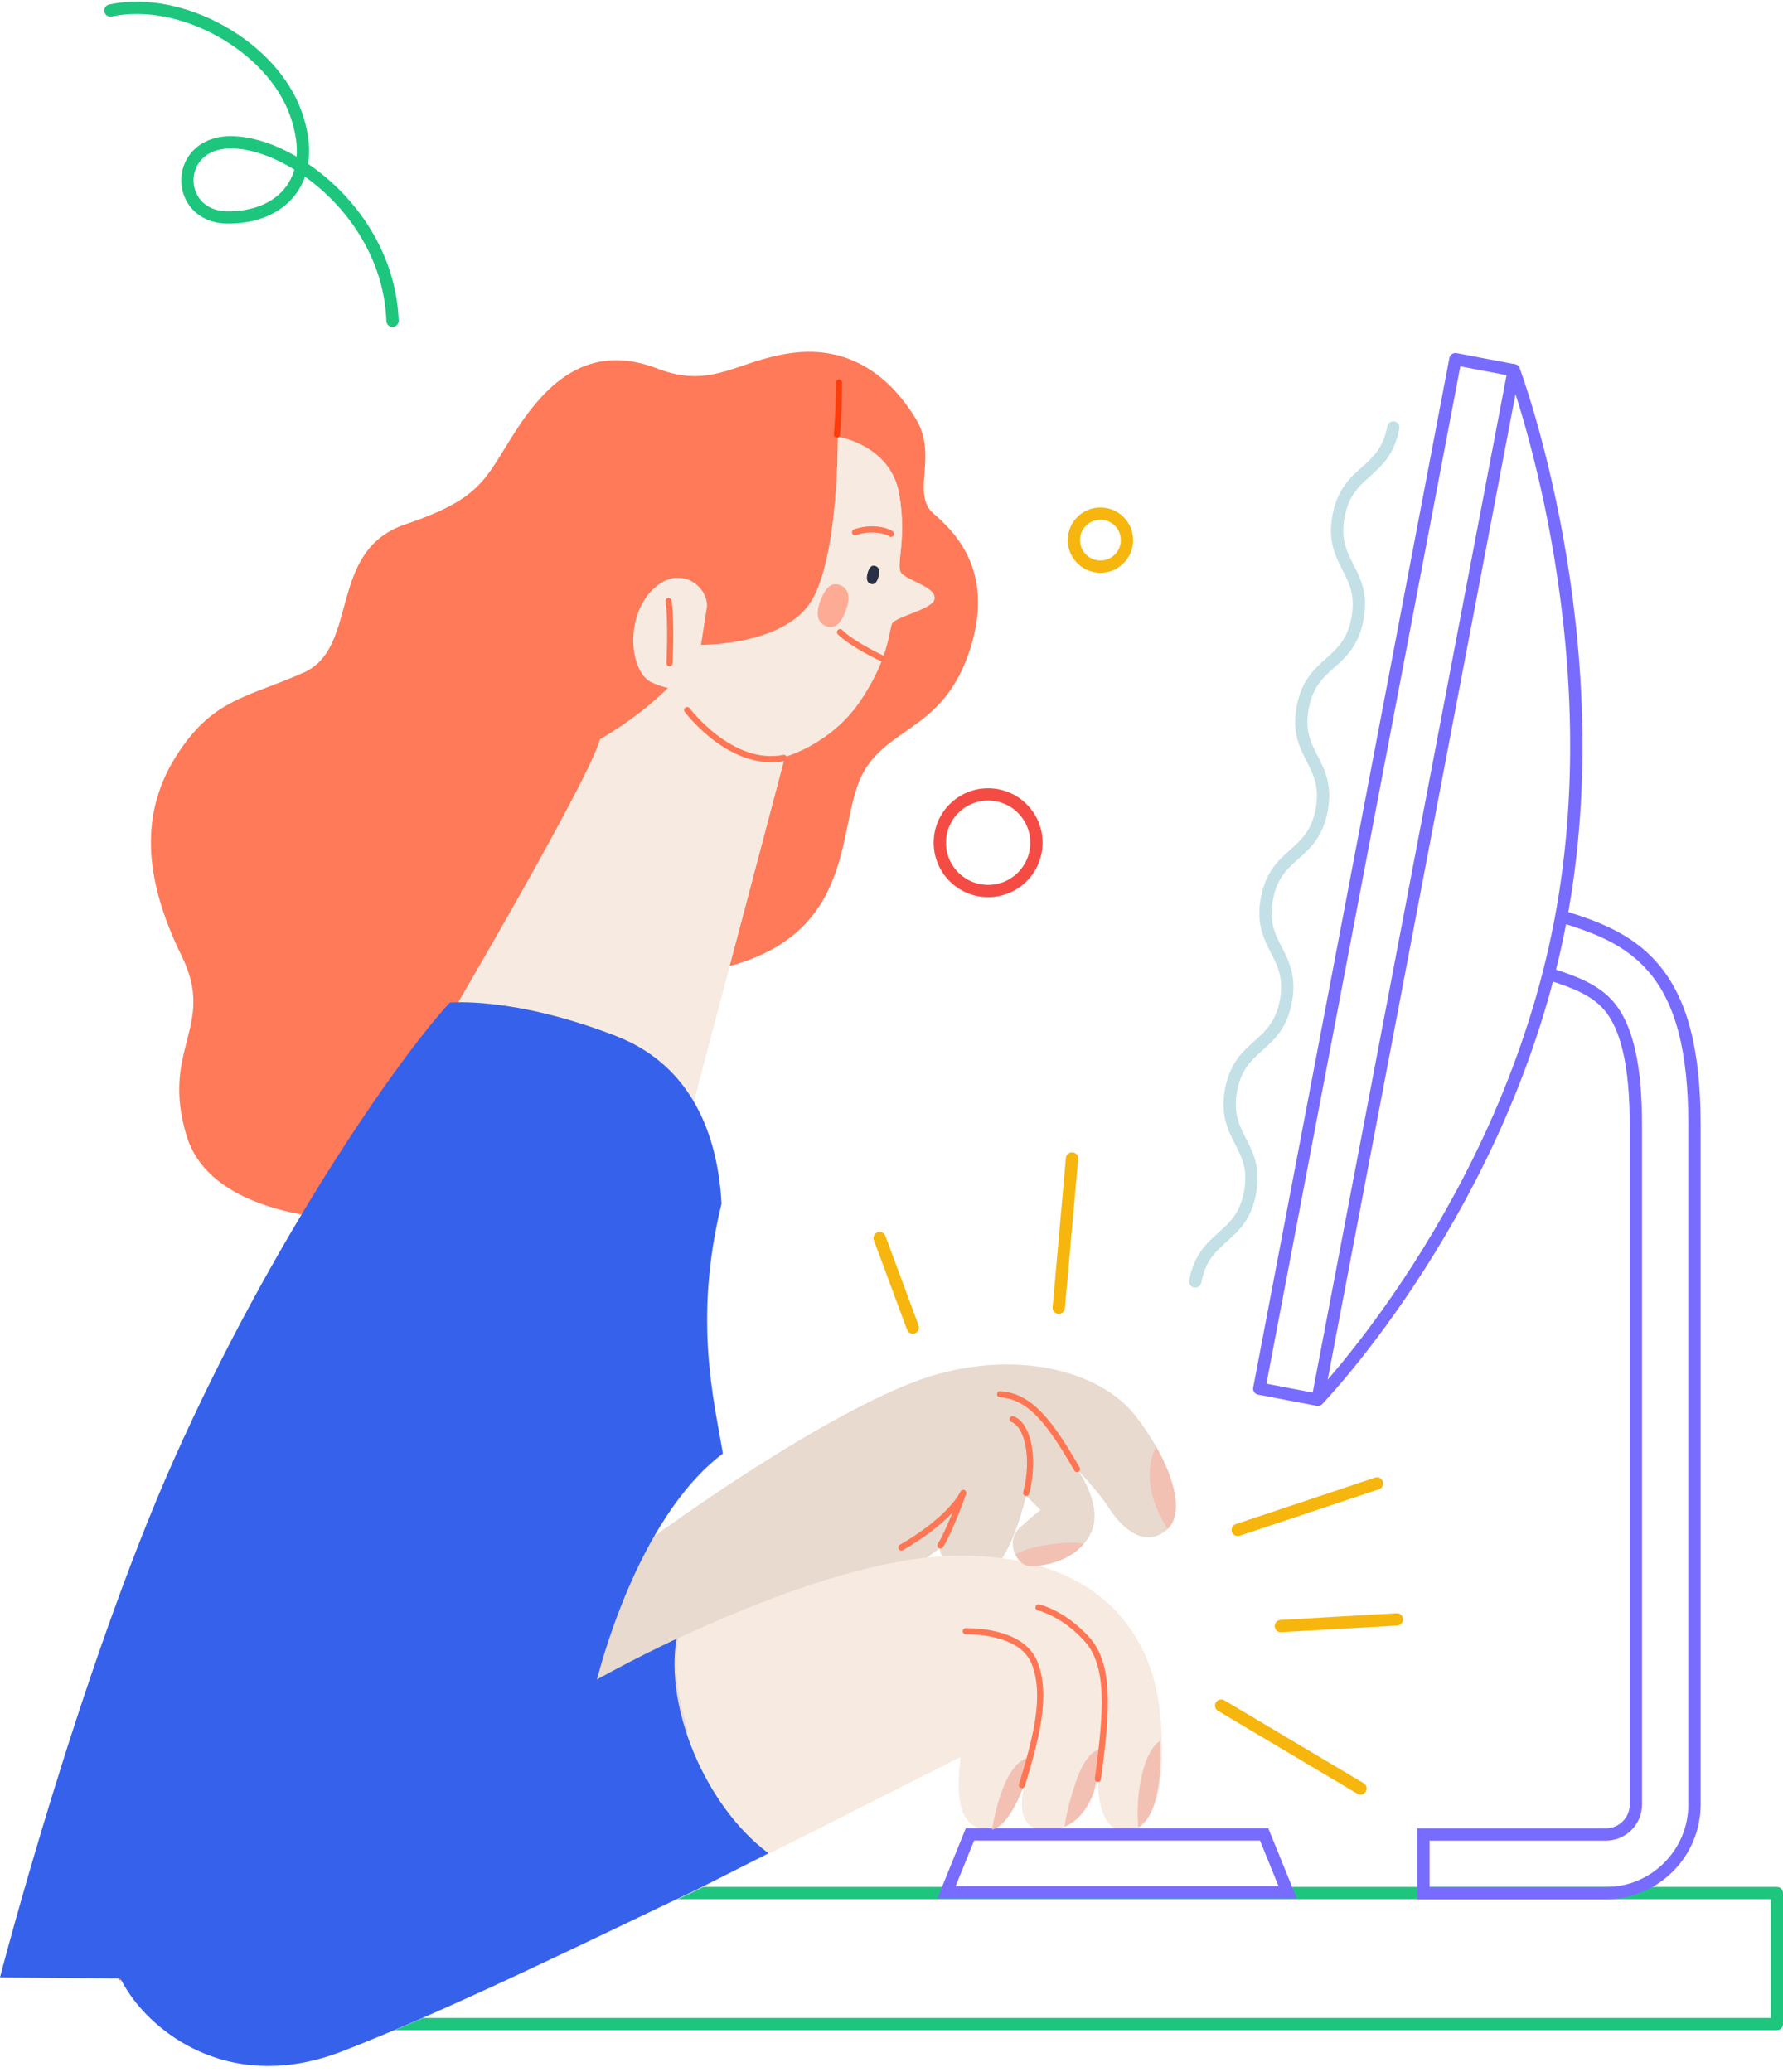 <svg width="290" height="337" viewBox="0 0 290 337" fill="none" xmlns="http://www.w3.org/2000/svg">
<g clip-path="url(#clip0_542_212)">
<path d="M98.713 255.758C112.409 245.109 138.658 227.225 152.734 223.417C166.811 219.609 179.364 223.417 184.695 230.271C190.026 237.125 193.44 245.871 189.645 248.917C185.837 251.963 182.296 248.067 180.595 245.363C178.894 242.659 174.845 238.433 174.845 238.433C174.845 238.433 179.745 244.69 177.384 249.425C175.01 254.159 169.095 254.832 167.242 254.667C165.376 254.502 163.688 250.783 166.062 248.574C168.435 246.378 169.438 245.706 169.438 245.706L166.9 243.167C166.9 243.167 164.209 255.39 159.969 255.758C152.734 256.393 152.988 251.697 152.988 251.697L104.666 287.465L89.955 281.88L98.701 255.758H98.713Z" fill="#E8DACF"/>
<path d="M128.769 57.406C138.441 56.112 144.953 61.493 148.976 68.145C152.607 74.148 148.126 80.317 151.845 83.528C155.564 86.74 162.164 93.416 157.43 106.604C152.695 119.792 142.808 118.104 139.419 127.915C136.042 137.727 138.403 156.068 109.908 158.606L58.755 198.424C58.755 198.424 34.664 198.931 30.348 184.728C26.033 170.525 35.172 166.971 29.587 155.56C24.002 144.149 22.225 133.246 28.571 123.092C34.499 113.61 40.236 113.458 49.375 109.396C58.514 105.335 53.183 89.608 65.863 85.305C78.543 80.99 78.797 77.943 83.874 70.087C88.952 62.23 95.793 55.629 106.95 59.945C115.861 63.385 119.884 58.587 128.769 57.406Z" fill="#FE7A59"/>
<path d="M289.005 307.873H40.224V329.184H289.005V307.873Z" stroke="#1EC67D" stroke-width="2" stroke-linecap="round" stroke-linejoin="round"/>
<path d="M246.21 60.218L236.722 58.41L204.814 225.836L214.302 227.644L246.21 60.218Z" stroke="#FE9479" stroke-width="1.2" stroke-linecap="round" stroke-linejoin="round"/>
<path d="M246.229 60.211C246.229 60.211 262.565 103.735 253.794 149.822C245.011 195.923 214.345 227.642 214.345 227.642" stroke="#FE9479" stroke-width="1.2" stroke-linecap="round" stroke-linejoin="round"/>
<path d="M253.922 149.01C259.316 150.685 264.787 152.589 268.886 157.362C273.469 162.68 275.601 170.791 275.601 182.887V293.48C275.601 301.425 269.14 307.886 261.195 307.886H231.519V298.354H261.195C263.885 298.354 266.069 296.17 266.069 293.48V182.887C266.069 173.342 264.622 167.021 261.664 163.581C259.418 160.966 256.105 159.71 251.967 158.39" stroke="#FE9479" stroke-width="1.2" stroke-miterlimit="10"/>
<path d="M209.433 307.745H153.952L157.76 298.34H205.612L209.433 307.745Z" stroke="#FE9479" stroke-width="1.2" stroke-miterlimit="10"/>
<path d="M226.619 69.516C225.159 77.296 219.168 76.167 217.708 83.947C216.249 91.728 222.253 92.845 220.793 100.626C219.333 108.406 213.342 107.277 211.882 115.057C210.423 122.838 216.426 123.955 214.967 131.736C213.507 139.517 207.516 138.387 206.056 146.168C204.597 153.948 210.6 155.065 209.141 162.846C207.681 170.627 201.69 169.497 200.23 177.278C198.771 185.058 204.774 186.188 203.315 193.969C201.855 201.75 195.864 200.633 194.404 208.413" stroke="#C4E0E7" stroke-width="1.2" stroke-linecap="round" stroke-linejoin="round"/>
<path d="M136.284 71.19C136.284 71.19 144.902 72.549 146.261 80.494C147.619 88.44 145.41 92.337 146.768 93.517C148.126 94.698 152.175 95.713 152.01 97.401C151.845 99.089 145.588 100.27 145.08 101.463C144.572 102.643 144.572 107.213 139.838 114.143C135.104 121.073 127.665 123.104 127.665 123.104L112.612 179.917L85.766 188.028L67.882 174.332C67.882 174.332 95.654 127.534 97.558 120.312C97.558 120.312 109.4 113.8 113.957 105.004C113.957 105.004 127.653 105.169 132.045 97.731C136.436 90.293 136.271 71.178 136.271 71.178L136.284 71.19Z" fill="#F7EAE1"/>
<path d="M134.05 101.984C132.501 101.299 132.222 99.801 133.225 97.529C134.227 95.257 135.522 94.445 137.083 95.13C138.632 95.816 138.911 97.313 137.908 99.585C136.906 101.857 135.611 102.67 134.05 101.984Z" fill="#FEAB96"/>
<path d="M114.82 98.582C114.82 95.028 110.25 91.651 106.024 96.043C101.797 100.435 102.47 109.231 105.859 110.919C109.235 112.607 112.789 112.099 112.789 112.099L114.82 98.569V98.582Z" fill="#F7EAE1"/>
<path d="M182.956 297.77C179.262 297.655 178.538 293.048 178.615 289.024C177.777 292.756 175.822 296.983 171.291 297.605C165.236 298.43 165.909 292.921 166.734 289.824C165.693 292.718 163.51 297.693 160.806 297.605C155.564 297.44 155.564 291.512 156.237 285.762L125.114 301.463C114.782 293.771 108.207 277.702 110.136 266.647C122.588 260.783 141.589 253.129 155.894 253.129C179.11 253.129 187.347 266.406 188.49 279.34C189.632 292.274 187.132 297.909 182.956 297.77Z" fill="#F7EAE1"/>
<path d="M110.136 266.647C102.521 270.239 97.355 273.158 97.19 273.247C97.355 272.803 103.485 247.214 117.689 236.565C116.331 228.276 112.789 214.924 117.473 195.986C116.749 182.938 111.355 173.037 100.274 168.76C83.532 162.286 73.225 163.353 73.225 163.353C64.772 172.479 44.311 201.736 28.331 237.504C12.858 272.092 0 321.619 0 321.619L19.573 321.772C20.067 322.698 20.613 323.612 21.223 324.488C25.754 331.038 37.965 340.468 55.722 333.614C73.479 326.76 97.57 314.841 113.17 307.492L125.127 301.463C114.795 293.771 108.22 277.702 110.149 266.647H110.136Z" fill="#FDF3D6"/>
<path d="M166.214 290.331C168.41 283.058 170.441 275.785 168.245 270.378C166.049 264.971 157.088 265.301 157.088 265.301" stroke="#FE7654" stroke-width="0.6" stroke-linecap="round" stroke-linejoin="round"/>
<path d="M178.564 289.317C180.087 278.16 180.594 270.722 176.698 266.495C172.814 262.268 168.917 261.418 168.917 261.418" stroke="#FE7654" stroke-width="0.6" stroke-linecap="round" stroke-linejoin="round"/>
<path d="M175.174 238.924C170.948 231.651 167.736 227.082 162.659 226.752" stroke="#FE7654" stroke-width="0.6" stroke-linecap="round" stroke-linejoin="round"/>
<path d="M166.899 242.822C168.422 236.907 167.064 231.665 164.703 230.814" stroke="#FE7654" stroke-width="0.6" stroke-linecap="round" stroke-linejoin="round"/>
<path d="M136.627 102.807C138.658 104.837 143.392 107.033 143.392 107.033" stroke="#FE7654" stroke-width="0.6" stroke-linecap="round" stroke-linejoin="round"/>
<path d="M108.728 97.731C109.235 100.777 108.893 107.872 108.893 107.872" stroke="#FE7654" stroke-width="0.6" stroke-linecap="round" stroke-linejoin="round"/>
<path d="M97.189 273.246C81.59 280.862 54.198 294.05 49.375 297.096" stroke="#FE7654" stroke-width="0.6" stroke-linecap="round" stroke-linejoin="round"/>
<path d="M19.572 321.77C10.827 309.014 13.099 291.904 21.476 270.974C29.841 250.043 56.483 201.734 56.483 201.734" stroke="#FE7654" stroke-width="0.6" stroke-linecap="round" stroke-linejoin="round"/>
<path d="M127.501 123.269C118.882 124.957 111.774 115.488 111.774 115.488" stroke="#FE7654" stroke-width="0.6" stroke-linecap="round" stroke-linejoin="round"/>
<path d="M139.076 86.573C141.361 85.723 143.976 86.154 144.915 86.827" stroke="#FE7654" stroke-width="0.6" stroke-linecap="round" stroke-linejoin="round"/>
<path d="M136.119 70.682C136.462 66.798 136.462 62.228 136.462 62.228" stroke="#FD3C0B" stroke-width="0.6" stroke-linecap="round" stroke-linejoin="round"/>
<path d="M152.949 251.351C154.472 248.977 156.668 242.809 156.668 242.809C156.668 242.809 154.891 246.87 146.603 251.681" stroke="#FE7654" stroke-width="0.6" stroke-linecap="round" stroke-linejoin="round"/>
<path d="M141.843 94.507C141.335 94.368 141.196 93.911 141.411 93.175C141.627 92.439 141.983 92.134 142.49 92.286C142.998 92.426 143.138 92.883 142.922 93.619C142.706 94.355 142.351 94.66 141.843 94.507Z" fill="#292F44"/>
<path d="M98.732 255.563C112.387 245.004 138.557 227.272 152.592 223.496C166.626 219.721 179.142 223.496 184.457 230.292C189.772 237.088 193.176 245.759 189.392 248.779C185.596 251.8 182.065 247.936 180.369 245.256C178.674 242.575 174.637 238.384 174.637 238.384C174.637 238.384 179.522 244.589 177.168 249.283C174.801 253.977 168.904 254.644 167.056 254.48C165.196 254.317 163.513 250.629 165.879 248.44C168.246 246.262 169.246 245.595 169.246 245.595L166.715 243.078C166.715 243.078 164.032 255.198 159.805 255.563C152.592 256.192 152.845 251.535 152.845 251.535L104.667 287L90 281.463L98.719 255.563H98.732Z" fill="#E8DACF"/>
<path d="M136.294 71.013C136.294 71.013 144.898 72.373 146.254 80.329C147.61 88.284 145.405 92.186 146.761 93.368C148.117 94.55 152.16 95.567 151.995 97.257C151.83 98.947 145.583 100.129 145.076 101.324C144.569 102.506 144.569 107.081 139.842 114.02C135.115 120.959 127.689 122.993 127.689 122.993L112.659 179.879L85.856 188L68 174.287C68 174.287 95.728 127.428 97.629 120.197C97.629 120.197 109.453 113.677 114.002 104.87C114.002 104.87 127.676 105.035 132.061 97.587C136.446 90.14 136.281 71 136.281 71L136.294 71.013Z" fill="#F7EAE1"/>
<path d="M134.206 101.775C132.885 101.12 132.647 99.689 133.502 97.518C134.358 95.347 135.462 94.57 136.794 95.225C138.115 95.88 138.353 97.311 137.498 99.482C136.642 101.653 135.538 102.43 134.206 101.775Z" fill="#FEAB96"/>
<path d="M115 98.569C115 95.056 110.328 91.719 106.007 96.06C101.686 100.4 102.374 109.094 105.839 110.763C109.29 112.431 112.924 111.929 112.924 111.929L115 98.556V98.569Z" fill="#F7EAE1"/>
<path d="M183.187 297.332C179.491 297.218 178.768 292.643 178.844 288.647C178.006 292.353 176.05 296.55 171.517 297.168C165.46 297.987 166.133 292.517 166.958 289.441C165.917 292.315 163.733 297.256 161.028 297.168C155.783 297.004 155.783 291.118 156.456 285.408L125.32 301C114.983 293.361 108.406 277.403 110.336 266.424C122.793 260.601 141.802 253 156.114 253C179.339 253 187.58 266.185 188.723 279.029C189.866 291.874 187.364 297.471 183.187 297.332Z" fill="#F7EAE1"/>
<path d="M110.025 266.531C102.417 270.129 97.256 273.053 97.091 273.142C97.256 272.697 103.381 247.066 117.569 236.399C116.213 228.097 112.675 214.722 117.354 195.753C116.631 182.683 111.242 172.766 100.172 168.482C83.447 161.998 73.151 163.066 73.151 163.066C64.706 172.207 44.266 201.512 28.302 237.34C12.845 271.985 0 321.594 0 321.594L19.553 321.747C20.047 322.675 20.592 323.59 21.201 324.468C25.728 331.028 37.926 340.474 55.666 333.609C73.405 326.743 97.472 314.805 113.055 307.444L125 301.405C114.678 293.7 108.11 277.604 110.038 266.531H110.025Z" fill="#3661EB"/>
<path d="M141.621 94.95C141.025 94.768 140.862 94.171 141.115 93.21C141.368 92.249 141.784 91.851 142.379 92.05C142.975 92.232 143.138 92.829 142.885 93.79C142.632 94.751 142.216 95.149 141.621 94.95Z" fill="#292F44"/>
<path d="M246.21 60.218L236.722 58.41L204.814 225.836L214.302 227.644L246.21 60.218Z" stroke="#786CFF" stroke-width="2" stroke-linecap="round" stroke-linejoin="round"/>
<path d="M246.229 60.211C246.229 60.211 262.565 103.735 253.794 149.822C245.011 195.923 214.345 227.642 214.345 227.642" stroke="#786CFF" stroke-width="2" stroke-linecap="round" stroke-linejoin="round"/>
<path d="M253.922 149.01C259.316 150.685 264.787 152.589 268.886 157.362C273.469 162.68 275.601 170.791 275.601 182.887V293.48C275.601 301.425 269.14 307.886 261.195 307.886H231.519V298.354H261.195C263.885 298.354 266.069 296.17 266.069 293.48V182.887C266.069 173.342 264.622 167.021 261.664 163.581C259.418 160.966 256.105 159.71 251.967 158.39" stroke="#786CFF" stroke-width="2" stroke-miterlimit="10"/>
<path d="M209.433 307.745H153.952L157.76 298.34H205.612L209.433 307.745Z" stroke="#786CFF" stroke-width="2" stroke-miterlimit="10"/>
<path d="M226.619 69.516C225.159 77.296 219.168 76.167 217.708 83.947C216.249 91.728 222.253 92.845 220.793 100.626C219.333 108.406 213.342 107.277 211.882 115.057C210.423 122.838 216.426 123.955 214.967 131.736C213.507 139.517 207.516 138.387 206.056 146.168C204.597 153.948 210.6 155.065 209.141 162.846C207.681 170.627 201.69 169.497 200.23 177.278C198.771 185.058 204.774 186.188 203.315 193.969C201.855 201.75 195.864 200.633 194.404 208.413" stroke="#C4E0E7" stroke-width="2" stroke-linecap="round" stroke-linejoin="round"/>
<path d="M17.96 1.71C29.46 -0.752 44.222 7.473 48.119 18.465C52.016 29.456 45.555 35.524 36.886 35.359C28.216 35.206 28.14 22.843 37.939 23.148C47.738 23.44 63.198 35.181 63.845 52.177" stroke="#1EC67D" stroke-width="2" stroke-linecap="round" stroke-linejoin="round"/>
<path d="M201.322 248.814L223.966 241.262" stroke="#F6B60D" stroke-width="2" stroke-linecap="round" stroke-linejoin="round"/>
<path d="M208.328 264.452L227.202 263.373" stroke="#F6B60D" stroke-width="2" stroke-linecap="round" stroke-linejoin="round"/>
<path d="M198.619 277.385L221.276 290.865" stroke="#F6B60D" stroke-width="2" stroke-linecap="round" stroke-linejoin="round"/>
<path d="M160.717 144.911C165.057 144.911 168.574 141.393 168.574 137.054C168.574 132.715 165.057 129.197 160.717 129.197C156.378 129.197 152.86 132.715 152.86 137.054C152.86 141.393 156.378 144.911 160.717 144.911Z" stroke="#F44C44" stroke-width="2" stroke-linecap="round" stroke-linejoin="round"/>
<path d="M183.298 87.843C183.298 90.229 181.369 92.159 178.983 92.159C176.596 92.159 174.667 90.229 174.667 87.843C174.667 85.457 176.596 83.527 178.983 83.527C181.369 83.527 183.298 85.457 183.298 87.843Z" stroke="#F6B60D" stroke-width="2" stroke-linecap="round" stroke-linejoin="round"/>
<path d="M143.074 201.355L148.469 215.914" stroke="#F6B60D" stroke-width="2" stroke-linecap="round" stroke-linejoin="round"/>
<path d="M174.363 188.408L172.205 212.677" stroke="#F6B60D" stroke-width="2" stroke-linecap="round" stroke-linejoin="round"/>
<path d="M174.921 289.988C173.753 293.491 173.321 295.827 173.156 297.084C175.555 296.068 177.015 293.86 177.891 291.486V291.346L178.805 287.792L178.97 284.492C178.97 284.492 176.774 284.403 174.908 289.988H174.921Z" fill="#F2C1B4"/>
<path d="M188.731 283.07C185.647 285.038 184.67 292.768 185.152 297.21C187.602 295.712 189.023 291.181 188.731 283.07Z" fill="#F2C1B4"/>
<path d="M161.34 297.552C163.612 297.07 165.465 293.186 166.493 290.457L167.483 285.85C163.79 286.319 161.924 294.024 161.34 297.552Z" fill="#F2C1B4"/>
<path d="M165.211 252.8C165.63 253.815 166.417 254.59 167.242 254.653C168.854 254.805 173.525 254.31 176.279 251.086C174.286 250.528 167.559 251.264 165.211 252.8Z" fill="#F2C1B4"/>
<path d="M188.033 235.258C186.751 237.631 186.294 241.947 188.795 246.707C189.188 247.456 189.544 248.116 189.861 248.7C192.476 246.25 191.13 240.716 188.033 235.258Z" fill="#F2C1B4"/>
<path d="M166.213 290.331C168.409 283.058 170.44 275.785 168.244 270.378C166.048 264.971 157.087 265.301 157.087 265.301" stroke="#FE7654" stroke-linecap="round" stroke-linejoin="round"/>
<path d="M178.564 289.317C180.087 278.16 180.594 270.722 176.698 266.495C172.814 262.268 168.917 261.418 168.917 261.418" stroke="#FE7654" stroke-linecap="round" stroke-linejoin="round"/>
<path d="M175.175 238.924C170.949 231.651 167.737 227.082 162.66 226.752" stroke="#FE7654" stroke-linecap="round" stroke-linejoin="round"/>
<path d="M166.899 242.822C168.422 236.907 167.064 231.665 164.703 230.814" stroke="#FE7654" stroke-linecap="round" stroke-linejoin="round"/>
<path d="M136.627 102.807C138.658 104.837 143.392 107.033 143.392 107.033" stroke="#FE7654" stroke-linecap="round" stroke-linejoin="round"/>
<path d="M108.728 97.731C109.235 100.777 108.893 107.872 108.893 107.872" stroke="#FE7654" stroke-linecap="round" stroke-linejoin="round"/>
<path d="M127.5 123.269C118.881 124.957 111.773 115.488 111.773 115.488" stroke="#FE7654" stroke-linecap="round" stroke-linejoin="round"/>
<path d="M139.076 86.573C141.361 85.723 143.976 86.154 144.915 86.827" stroke="#FE7654" stroke-linecap="round" stroke-linejoin="round"/>
<path d="M136.119 70.682C136.462 66.798 136.462 62.228 136.462 62.228" stroke="#FD3C0B" stroke-linecap="round" stroke-linejoin="round"/>
<path d="M152.95 251.351C154.473 248.977 156.669 242.809 156.669 242.809C156.669 242.809 154.892 246.87 146.604 251.681" stroke="#FE7654" stroke-linecap="round" stroke-linejoin="round"/>
</g>
<defs>
<clipPath id="clip0_542_212">
<rect width="290" height="337" fill="white"/>
</clipPath>
</defs>
</svg>
